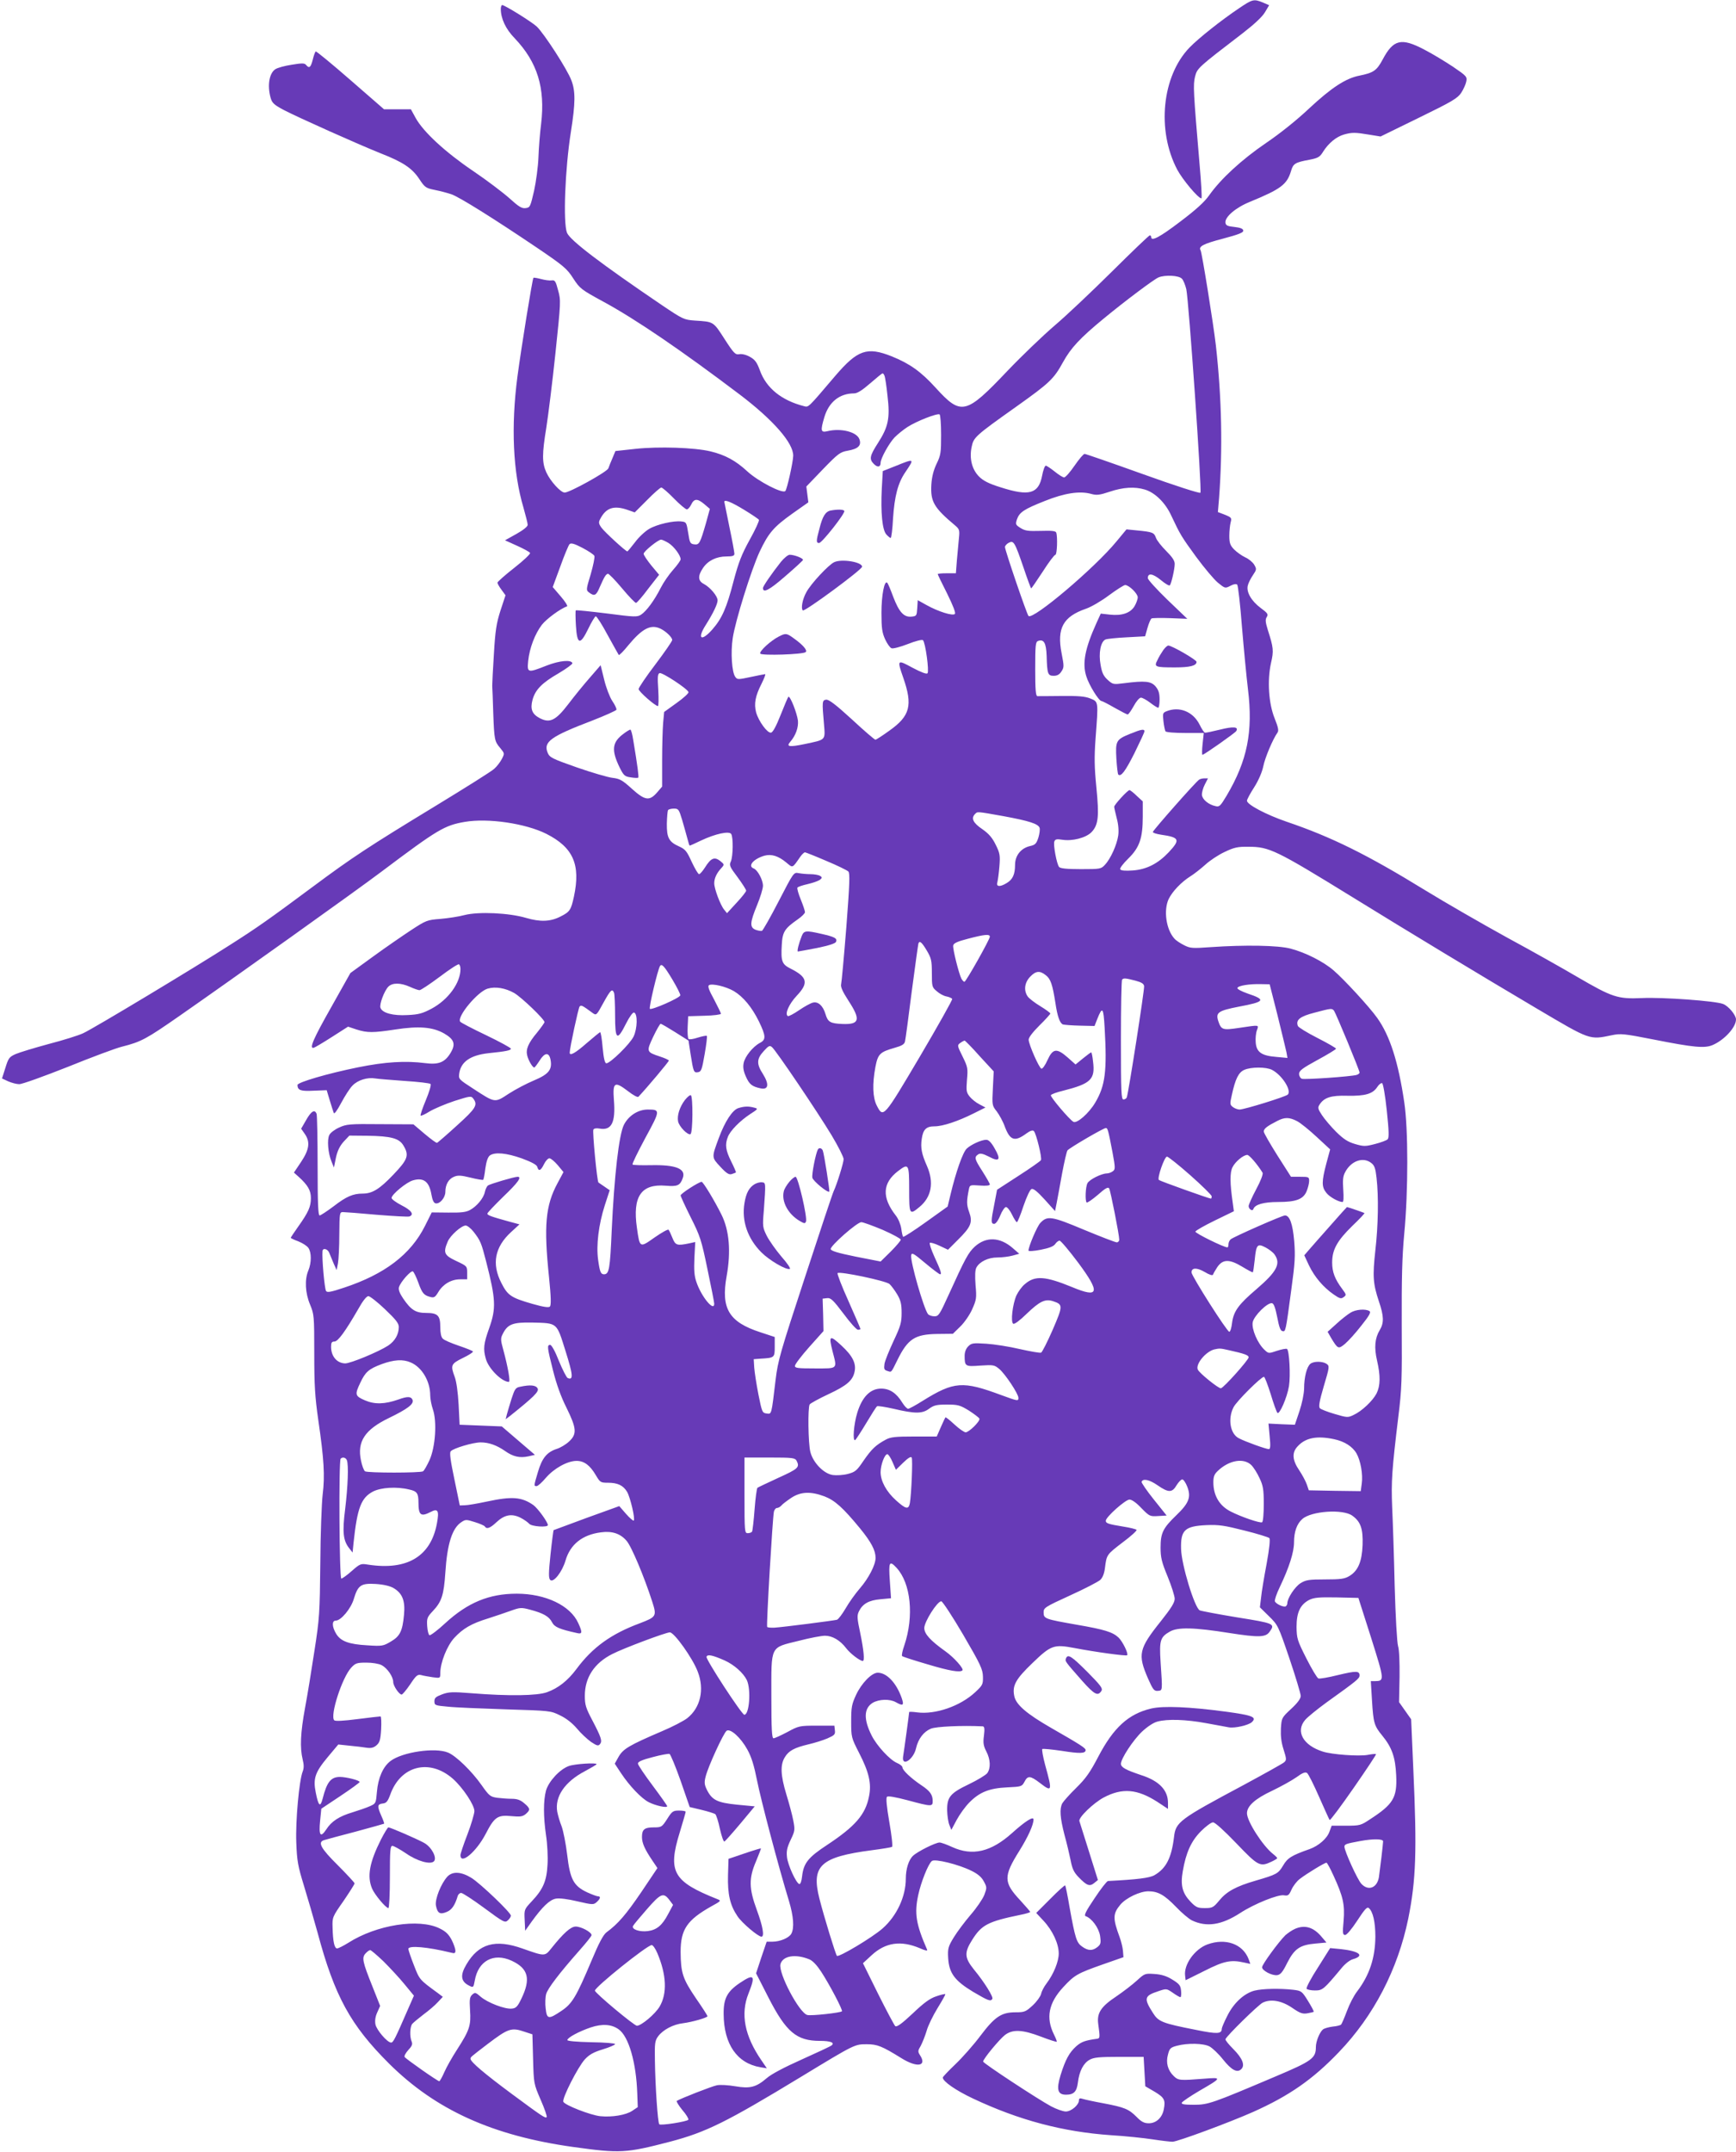 <?xml version="1.0" standalone="no"?>
<!DOCTYPE svg PUBLIC "-//W3C//DTD SVG 20010904//EN"
 "http://www.w3.org/TR/2001/REC-SVG-20010904/DTD/svg10.dtd">
<svg version="1.0" xmlns="http://www.w3.org/2000/svg"
 width="1033pt" height="1280pt" viewBox="0 0 1033 1280"
 preserveAspectRatio="xMidYMid meet">
<g transform="translate(0,1280) scale(0.1,-0.1)"
fill="#673ab7" stroke="none">
<path d="M7373 12751 c-107 -72 -242 -179 -295 -234 -164 -170 -196 -492 -73
-726 32 -60 125 -171 144 -171 4 0 -1 91 -11 203 -37 434 -39 472 -27 521 13
51 17 54 283 258 70 54 117 98 133 125 l25 42 -37 16 c-54 22 -62 20 -142 -34z"/>
<path d="M2980 12747 c0 -57 29 -120 83 -175 135 -142 182 -295 157 -508 -7
-54 -14 -144 -16 -199 -2 -55 -14 -145 -26 -200 -22 -95 -24 -100 -51 -103
-22 -3 -41 9 -95 58 -37 33 -134 107 -217 163 -167 113 -295 232 -341 314
l-29 53 -80 0 -80 0 -200 174 c-110 96 -203 172 -206 170 -4 -2 -12 -24 -18
-49 -12 -47 -21 -54 -40 -31 -9 11 -24 11 -85 1 -40 -6 -85 -18 -98 -27 -36
-24 -48 -96 -28 -169 9 -32 20 -42 80 -74 87 -45 440 -203 575 -257 133 -52
187 -88 230 -153 33 -50 39 -54 93 -65 31 -6 76 -18 99 -26 48 -17 251 -144
506 -316 161 -109 181 -126 218 -184 40 -61 46 -66 182 -140 191 -104 460
-287 809 -551 199 -151 319 -288 318 -364 -1 -39 -37 -200 -47 -210 -17 -17
-162 58 -226 117 -69 64 -132 98 -219 119 -96 23 -308 30 -447 15 l-119 -13
-17 -41 c-10 -23 -21 -50 -25 -62 -8 -21 -230 -144 -260 -144 -24 0 -86 69
-109 120 -26 57 -26 109 0 267 11 71 36 269 54 441 32 306 33 315 16 375 -14
54 -19 62 -38 59 -12 -2 -41 2 -63 8 -23 6 -44 10 -46 7 -6 -6 -72 -414 -95
-587 -39 -296 -27 -569 36 -780 13 -47 25 -92 25 -102 0 -10 -26 -31 -67 -54
l-68 -38 71 -32 c40 -18 75 -37 78 -43 4 -5 -38 -45 -93 -88 -55 -43 -100 -83
-101 -89 0 -5 11 -25 24 -42 l24 -33 -30 -91 c-24 -75 -31 -119 -39 -257 -6
-91 -10 -177 -10 -191 1 -14 4 -86 6 -160 6 -163 8 -170 42 -210 26 -32 26
-32 9 -65 -10 -19 -30 -45 -45 -58 -14 -14 -172 -113 -351 -222 -398 -242
-495 -306 -725 -477 -265 -197 -335 -246 -492 -346 -210 -135 -820 -502 -878
-528 -27 -13 -120 -42 -205 -64 -85 -23 -174 -50 -197 -60 -38 -17 -43 -24
-61 -82 l-20 -63 36 -17 c21 -9 50 -17 66 -17 16 -1 146 46 290 103 143 58
288 112 322 120 115 29 145 46 342 183 316 220 1055 747 1202 858 334 251 374
275 495 296 139 24 362 -9 486 -71 160 -81 205 -183 164 -374 -17 -78 -24 -90
-78 -117 -61 -32 -122 -34 -207 -9 -102 30 -282 38 -365 17 -33 -9 -98 -19
-144 -23 -80 -6 -86 -9 -175 -67 -50 -33 -152 -103 -226 -157 l-135 -98 -114
-203 c-107 -189 -132 -247 -105 -242 6 1 55 30 108 64 l97 62 51 -17 c63 -20
98 -20 229 0 142 22 223 15 291 -23 62 -36 71 -64 38 -118 -34 -55 -71 -69
-149 -59 -118 15 -238 8 -401 -25 -178 -36 -360 -89 -360 -105 1 -31 18 -38
95 -34 l79 3 18 -60 c10 -33 21 -67 24 -75 3 -9 19 12 44 59 22 41 51 87 67
103 31 33 89 51 136 43 17 -3 97 -9 176 -15 80 -5 148 -13 153 -18 5 -5 -8
-48 -28 -96 -20 -48 -34 -89 -31 -92 3 -3 27 8 54 25 27 16 93 44 147 62 95
30 100 31 113 13 27 -37 15 -57 -98 -159 -60 -55 -114 -101 -118 -103 -5 -2
-38 23 -75 54 l-66 56 -197 1 c-183 2 -202 0 -245 -20 -25 -11 -52 -31 -58
-44 -15 -27 -8 -109 13 -159 l14 -35 12 59 c9 41 23 69 46 95 l34 36 108 -1
c139 -2 188 -15 213 -57 36 -59 28 -83 -60 -175 -82 -86 -125 -112 -182 -112
-57 0 -97 -17 -172 -75 -40 -30 -78 -55 -84 -55 -9 0 -12 75 -12 294 0 162 -3
301 -6 310 -11 29 -32 17 -62 -36 l-30 -52 21 -30 c34 -48 28 -93 -21 -167
l-43 -64 28 -25 c55 -50 73 -81 73 -127 0 -50 -14 -83 -76 -170 -24 -34 -44
-64 -44 -66 0 -2 20 -12 45 -21 25 -10 52 -27 60 -39 19 -27 19 -88 0 -134
-23 -54 -19 -134 10 -203 24 -58 25 -67 25 -289 0 -191 4 -258 24 -398 34
-234 40 -332 26 -443 -6 -52 -13 -237 -14 -410 -3 -295 -5 -328 -35 -520 -17
-113 -42 -266 -56 -340 -27 -147 -31 -236 -14 -306 8 -32 8 -52 0 -72 -21 -54
-43 -293 -38 -422 4 -110 10 -141 45 -255 22 -71 59 -199 82 -282 101 -377
196 -550 425 -778 278 -276 616 -429 1095 -496 281 -39 314 -37 576 31 216 57
334 115 782 387 321 195 318 193 390 193 62 0 90 -11 206 -83 93 -58 153 -48
111 17 -14 22 -14 27 4 57 10 19 26 59 35 89 8 30 38 91 65 135 27 44 48 81
46 83 -2 2 -26 -3 -54 -13 -37 -12 -73 -38 -140 -102 -67 -63 -95 -82 -104
-75 -6 6 -52 92 -102 192 l-90 182 51 47 c83 77 175 90 288 42 31 -14 46 -17
43 -9 -66 151 -77 215 -53 326 16 75 59 184 81 202 18 15 161 -21 235 -58 39
-19 61 -38 74 -63 19 -35 19 -38 3 -81 -10 -25 -47 -79 -82 -119 -35 -41 -80
-101 -100 -134 -33 -54 -36 -66 -33 -121 5 -91 39 -136 148 -202 92 -54 105
-59 115 -42 7 11 -47 99 -110 175 -56 70 -58 100 -10 176 56 89 93 109 288
149 31 6 57 14 57 17 0 3 -27 34 -59 69 -100 107 -101 142 -5 295 51 82 84
154 84 186 0 21 -49 -10 -128 -81 -125 -112 -235 -138 -356 -83 -32 15 -66 27
-75 27 -24 0 -132 -54 -158 -79 -26 -24 -43 -79 -43 -136 0 -107 -54 -222
-138 -296 -61 -54 -262 -174 -272 -163 -8 9 -76 230 -104 340 -50 196 6 248
311 288 62 8 116 17 121 20 5 3 -2 68 -16 147 -16 93 -21 144 -14 151 6 6 48
-1 124 -21 141 -38 148 -38 148 -5 0 38 -15 60 -68 95 -61 41 -112 89 -112
106 0 7 -15 19 -32 26 -43 18 -120 102 -151 163 -49 97 -47 162 6 195 38 22
101 24 137 4 44 -25 51 -20 35 26 -32 90 -89 149 -142 149 -36 0 -97 -63 -129
-132 -26 -56 -29 -74 -29 -158 0 -93 1 -97 46 -185 60 -116 76 -185 60 -261
-21 -108 -82 -178 -250 -289 -111 -73 -139 -107 -148 -185 -3 -30 -10 -49 -17
-47 -19 6 -68 113 -73 160 -4 35 0 57 22 103 26 54 26 60 15 117 -6 32 -25
102 -41 154 -34 112 -37 175 -9 220 23 39 57 57 141 77 35 8 86 24 112 35 43
19 48 24 45 48 l-3 28 -105 0 c-102 0 -107 -1 -175 -38 -38 -20 -75 -37 -82
-37 -10 0 -13 53 -13 249 0 308 -10 288 164 331 65 17 135 30 155 30 44 0 90
-27 126 -74 24 -32 82 -76 99 -76 12 0 6 63 -15 165 -19 89 -20 105 -8 130 22
45 59 66 128 72 l63 6 -7 103 c-8 114 -3 124 40 78 85 -92 105 -287 46 -462
-11 -31 -17 -60 -13 -63 4 -4 72 -26 151 -49 130 -39 194 -50 208 -36 10 9
-50 77 -101 113 -91 65 -126 104 -126 139 0 37 77 159 101 159 7 0 66 -89 131
-200 104 -178 116 -205 117 -249 1 -45 -2 -51 -46 -92 -89 -83 -237 -134 -345
-120 -27 4 -48 4 -48 2 0 -8 -30 -228 -36 -264 -10 -65 62 -19 77 49 13 56 45
98 88 116 31 13 185 20 309 14 10 -1 12 -14 7 -55 -6 -43 -3 -61 14 -94 25
-48 27 -99 6 -129 -8 -11 -57 -41 -109 -66 -113 -54 -131 -77 -130 -157 1 -30
6 -68 13 -85 l12 -30 32 60 c18 33 51 79 75 103 61 62 119 85 225 90 85 4 88
5 103 33 19 38 35 37 91 -6 74 -57 76 -52 32 107 -13 48 -20 90 -17 94 4 3 56
-2 117 -11 107 -17 141 -16 141 5 0 12 -33 33 -204 131 -148 85 -212 140 -221
192 -12 61 9 99 109 195 110 106 127 112 249 89 125 -24 308 -49 314 -43 9 9
-27 82 -51 105 -35 33 -84 48 -246 76 -193 34 -200 36 -200 74 0 27 7 32 158
101 86 39 167 81 179 92 14 13 24 38 28 71 10 80 10 79 105 152 50 37 87 71
83 75 -4 4 -39 13 -78 19 -92 15 -105 20 -105 35 0 22 117 126 141 126 14 0
41 -19 71 -51 48 -49 51 -50 100 -47 l50 3 -76 95 c-42 52 -74 100 -73 105 7
22 46 14 95 -20 65 -45 87 -45 113 0 12 19 27 35 34 35 7 0 21 -20 30 -44 24
-62 9 -98 -65 -169 -80 -77 -94 -106 -94 -192 0 -59 6 -86 42 -173 23 -56 42
-116 42 -132 0 -23 -21 -56 -82 -133 -132 -165 -139 -198 -77 -341 30 -68 37
-76 59 -74 28 3 28 -5 16 173 -8 126 -2 147 54 179 47 28 144 26 357 -8 173
-27 215 -26 238 8 34 47 28 50 -192 85 -115 19 -215 38 -224 42 -31 16 -109
272 -111 366 -3 112 22 135 152 141 72 3 106 -2 224 -32 77 -19 144 -40 149
-45 6 -6 1 -60 -16 -153 -15 -79 -30 -169 -33 -201 l-7 -58 54 -53 c53 -52 55
-55 122 -252 37 -109 67 -210 67 -222 0 -16 -19 -42 -57 -77 -56 -52 -57 -54
-61 -116 -2 -45 2 -83 16 -126 18 -57 18 -63 3 -76 -9 -8 -117 -68 -241 -135
-382 -204 -404 -220 -414 -309 -15 -125 -47 -187 -116 -227 -29 -17 -102 -26
-277 -35 -7 -1 -43 -47 -80 -103 -52 -77 -64 -102 -53 -106 37 -13 78 -69 86
-117 6 -43 4 -51 -16 -67 -29 -23 -55 -23 -91 3 -33 23 -41 49 -74 231 -12 71
-24 131 -27 133 -2 2 -42 -33 -88 -80 l-84 -84 43 -46 c55 -59 91 -137 91
-195 0 -48 -30 -122 -73 -179 -14 -18 -29 -46 -32 -62 -4 -15 -26 -46 -50 -68
-41 -38 -49 -41 -102 -41 -85 0 -124 -27 -210 -141 -39 -52 -106 -128 -147
-167 -42 -40 -76 -76 -76 -80 0 -23 78 -77 180 -125 274 -129 534 -198 820
-218 85 -5 198 -17 250 -25 52 -8 105 -14 117 -14 29 0 342 116 479 177 215
96 356 194 510 355 209 217 352 494 414 796 46 229 52 402 30 886 l-13 299
-36 51 -36 51 3 149 c1 89 -2 164 -9 185 -6 20 -15 175 -20 356 -4 176 -11
388 -15 470 -6 154 -2 217 37 540 20 159 22 222 20 542 -1 276 2 405 15 545
24 251 24 623 0 781 -35 238 -85 396 -161 502 -46 65 -197 229 -260 283 -60
52 -167 106 -255 129 -74 20 -274 23 -475 9 -111 -8 -123 -7 -160 12 -22 11
-48 28 -57 39 -49 54 -65 168 -34 235 22 45 75 101 129 135 23 14 63 46 90 70
26 24 77 58 114 75 56 27 78 32 142 31 124 0 163 -19 621 -301 322 -199 759
-463 1099 -664 315 -186 308 -184 442 -156 53 11 73 9 246 -25 242 -48 307
-54 355 -33 69 30 138 105 138 152 0 26 -45 80 -77 92 -46 18 -359 41 -483 35
-145 -6 -175 4 -383 125 -83 49 -273 156 -421 236 -147 81 -366 207 -485 280
-345 212 -557 317 -825 408 -122 42 -236 102 -236 125 0 7 19 43 43 80 26 41
47 90 54 124 10 52 58 164 84 200 9 12 6 30 -16 85 -36 88 -45 226 -22 330 17
73 15 91 -19 197 -14 46 -16 62 -6 77 10 16 5 23 -37 54 -55 41 -86 95 -76
133 3 14 17 42 30 61 23 34 23 37 8 63 -9 15 -33 35 -54 44 -21 10 -50 31 -66
47 -23 24 -28 38 -28 81 0 29 4 65 8 80 7 26 5 29 -34 45 l-42 16 7 83 c22
295 16 595 -19 908 -15 131 -83 553 -91 566 -14 23 17 39 132 69 98 26 124 37
122 49 -2 11 -18 17 -53 21 -41 4 -51 9 -53 25 -5 34 62 91 147 125 182 75
219 102 243 182 13 45 24 52 111 68 51 10 61 16 81 49 32 50 78 88 124 101 47
13 66 13 149 -1 l68 -11 227 111 c199 97 231 116 253 149 13 20 27 51 30 67 6
28 2 33 -79 88 -47 31 -124 78 -171 102 -137 72 -184 61 -248 -60 -35 -65 -54
-78 -138 -95 -82 -16 -167 -72 -300 -196 -71 -67 -173 -149 -256 -205 -145
-99 -269 -213 -338 -311 -28 -40 -79 -86 -173 -157 -121 -92 -172 -119 -172
-91 0 6 -4 10 -8 10 -5 0 -105 -96 -223 -213 -118 -117 -272 -263 -344 -324
-71 -61 -197 -182 -280 -269 -248 -261 -275 -268 -427 -101 -88 97 -155 144
-261 187 -148 59 -204 39 -337 -116 -165 -194 -158 -187 -186 -180 -133 34
-224 107 -262 212 -18 49 -29 64 -59 81 -23 13 -48 19 -64 16 -23 -4 -32 4
-88 91 -67 104 -64 102 -175 109 -67 5 -71 7 -199 93 -364 247 -544 384 -563
429 -24 59 -12 380 23 600 27 171 28 242 3 307 -23 63 -162 278 -206 320 -30
28 -191 128 -206 128 -4 0 -8 -11 -8 -23z m4053 -1605 c9 -9 20 -38 26 -62 15
-70 94 -1201 84 -1211 -5 -5 -154 43 -343 111 -184 66 -340 120 -346 120 -7 0
-33 -31 -60 -70 -26 -38 -54 -70 -62 -70 -7 0 -33 16 -56 35 -24 19 -48 35
-53 35 -6 0 -16 -27 -22 -60 -21 -108 -77 -123 -246 -69 -71 22 -104 39 -129
64 -43 43 -59 109 -44 178 12 56 20 64 268 240 194 138 221 163 275 262 47 85
100 143 245 262 120 99 298 233 324 243 39 16 121 12 139 -8z m-1770 -577 c4
-8 12 -61 18 -119 16 -133 5 -185 -56 -280 -50 -78 -54 -97 -25 -126 22 -22
40 -19 40 7 0 26 50 116 83 151 18 18 52 46 77 62 54 35 177 83 191 75 5 -4 9
-58 9 -122 0 -106 -2 -121 -27 -172 -18 -38 -28 -77 -31 -123 -6 -102 15 -138
143 -245 24 -21 26 -27 21 -75 -3 -29 -8 -88 -12 -130 l-6 -78 -54 0 c-30 0
-54 -2 -54 -5 0 -3 25 -55 56 -116 36 -73 52 -115 46 -121 -13 -13 -99 14
-169 53 l-52 29 -3 -48 c-3 -45 -4 -47 -35 -50 -45 -4 -73 27 -108 118 -15 41
-31 79 -35 83 -17 19 -35 -72 -35 -178 0 -92 4 -118 22 -158 12 -26 29 -50 38
-53 9 -4 53 8 97 25 45 18 85 28 90 23 15 -15 38 -186 27 -197 -6 -6 -36 5
-89 33 -92 50 -93 49 -55 -60 57 -164 41 -227 -84 -315 -40 -29 -77 -53 -82
-53 -5 0 -68 54 -140 121 -95 87 -137 119 -153 117 -24 -3 -25 -11 -13 -145 8
-98 13 -92 -115 -119 -92 -19 -111 -16 -86 13 33 38 50 86 46 127 -6 46 -47
150 -57 141 -3 -3 -24 -52 -46 -108 -26 -66 -46 -103 -57 -105 -22 -4 -74 68
-89 121 -13 51 -5 96 32 169 16 32 26 58 22 58 -4 0 -43 -8 -86 -17 -75 -16
-80 -16 -92 1 -20 27 -28 145 -15 230 15 102 111 409 160 514 53 112 83 147
195 227 l95 67 -6 47 -6 47 98 102 c91 94 103 103 148 111 63 11 83 31 70 68
-15 44 -111 68 -191 48 -39 -9 -42 2 -18 83 27 91 91 142 177 142 19 0 48 18
95 59 38 33 71 60 74 60 4 1 9 -6 12 -14z m-1253 -730 c35 -36 70 -65 77 -65
6 0 18 12 25 27 18 38 37 39 78 5 l34 -29 -23 -84 c-35 -121 -40 -131 -70
-127 -24 3 -27 9 -36 68 -10 62 -11 65 -40 68 -47 6 -146 -17 -192 -44 -24
-14 -62 -49 -84 -79 -23 -30 -44 -55 -46 -55 -10 0 -135 115 -154 141 -17 24
-18 32 -8 51 35 68 82 84 166 54 l40 -14 74 74 c40 41 78 74 84 74 6 0 40 -29
75 -65z m2802 53 c61 -18 123 -79 158 -156 53 -112 59 -123 148 -245 48 -65
106 -134 129 -153 42 -34 43 -35 74 -19 20 11 35 13 41 7 5 -5 18 -117 28
-248 11 -132 27 -300 36 -374 31 -253 -4 -425 -127 -633 -38 -63 -43 -68 -67
-62 -41 9 -77 39 -80 66 -1 13 6 41 17 62 l19 37 -22 0 c-11 0 -26 -4 -31 -8
-21 -14 -275 -302 -275 -311 0 -5 21 -12 48 -16 111 -16 117 -29 47 -104 -64
-68 -132 -103 -215 -109 -44 -3 -70 -1 -74 7 -4 6 17 34 48 64 67 66 86 121
86 250 l0 90 -36 33 c-19 19 -39 34 -43 34 -11 0 -91 -87 -91 -99 0 -6 7 -36
15 -68 10 -36 13 -75 9 -103 -8 -55 -45 -138 -79 -174 -23 -25 -27 -26 -143
-26 -84 0 -123 4 -130 13 -14 17 -36 133 -28 152 5 13 14 15 46 10 60 -10 142
11 175 45 41 43 46 93 29 266 -12 121 -13 178 -5 290 17 225 18 219 -31 239
-32 13 -71 16 -172 15 -72 -1 -137 -1 -143 -1 -10 1 -13 40 -13 161 0 140 2
161 16 167 35 13 49 -10 52 -88 3 -108 7 -119 42 -119 21 0 35 8 46 26 16 24
16 31 1 108 -29 149 9 218 145 265 30 10 92 46 137 80 46 34 89 61 96 61 23 0
75 -51 75 -73 0 -12 -9 -36 -19 -53 -25 -41 -76 -58 -147 -50 l-54 6 -26 -57
c-68 -151 -85 -238 -60 -316 15 -50 74 -146 90 -147 5 0 40 -18 78 -40 39 -22
74 -40 78 -40 5 0 21 23 36 50 15 28 34 50 43 50 9 0 34 -14 55 -30 22 -17 43
-30 48 -30 4 0 8 22 8 49 0 38 -6 56 -24 78 -27 31 -62 35 -187 19 -64 -8 -67
-8 -98 20 -25 23 -34 42 -42 89 -13 69 0 138 29 151 9 4 66 10 127 13 l109 6
14 50 c8 28 19 53 24 56 5 3 55 4 111 2 l102 -4 -118 113 c-64 62 -117 120
-117 129 0 32 29 28 77 -11 26 -22 50 -36 54 -32 9 10 29 97 29 128 0 19 -15
41 -51 77 -28 28 -56 63 -61 79 -11 30 -19 34 -114 43 l-61 6 -58 -70 c-129
-158 -499 -471 -525 -445 -10 10 -140 391 -140 410 0 7 10 19 22 25 30 16 36
5 88 -146 23 -69 44 -125 46 -125 2 0 33 45 69 100 35 55 69 100 75 100 10 0
14 107 5 132 -4 10 -27 12 -93 10 -73 -2 -92 0 -119 17 -30 19 -31 22 -22 51
15 43 42 61 166 110 117 47 208 61 276 42 32 -9 50 -7 110 13 80 27 149 31
209 13z m-2385 -120 c46 -28 86 -55 89 -60 3 -5 -21 -58 -54 -117 -49 -89 -67
-135 -97 -248 -41 -159 -69 -222 -126 -287 -66 -75 -93 -57 -39 27 44 70 70
124 70 146 0 25 -44 77 -81 97 -36 18 -38 48 -6 95 29 44 80 69 140 69 37 0
47 4 47 16 0 9 -13 81 -30 161 -16 79 -30 146 -30 148 0 16 43 -2 117 -47z
m-449 -198 c32 -20 72 -73 72 -97 0 -7 -20 -35 -45 -63 -25 -28 -58 -76 -74
-108 -37 -73 -84 -137 -116 -158 -23 -15 -37 -15 -205 7 -99 12 -182 21 -184
18 -2 -2 -2 -43 1 -91 7 -114 25 -118 74 -17 19 40 39 72 44 73 6 0 38 -50 71
-112 34 -62 64 -115 66 -118 3 -3 29 23 57 58 84 101 135 127 194 97 33 -17
67 -51 67 -66 0 -7 -45 -72 -100 -145 -55 -72 -100 -139 -100 -147 1 -15 99
-101 115 -101 4 0 5 43 2 95 -5 78 -4 97 8 101 15 6 166 -93 172 -113 2 -6
-29 -35 -70 -64 l-75 -54 -6 -65 c-3 -36 -6 -136 -6 -222 l0 -157 -31 -36
c-45 -51 -71 -47 -149 23 -56 51 -72 60 -115 65 -27 3 -123 31 -212 62 -148
52 -162 59 -174 87 -27 65 17 97 266 192 77 30 141 59 143 64 2 6 -9 30 -25
53 -15 23 -37 80 -48 127 l-21 85 -65 -75 c-36 -41 -93 -111 -127 -156 -75
-98 -110 -115 -170 -84 -46 24 -58 54 -43 110 17 60 56 100 155 157 47 28 84
55 82 60 -6 22 -76 16 -153 -14 -114 -45 -117 -44 -110 28 8 76 40 160 81 214
27 35 111 97 150 110 6 2 -11 29 -37 59 l-48 56 45 122 c24 67 49 127 55 133
9 9 29 3 77 -22 36 -19 68 -40 71 -48 3 -8 -7 -57 -22 -109 -28 -92 -28 -95
-9 -109 31 -23 42 -18 63 33 27 61 35 75 48 79 5 2 43 -37 84 -86 41 -49 79
-89 84 -87 6 1 39 39 73 85 l64 82 -46 55 c-25 31 -46 62 -46 70 0 14 86 84
104 84 6 0 26 -9 44 -20z m81 -1647 c11 -38 25 -87 31 -110 6 -24 12 -43 14
-43 3 0 32 13 67 30 87 41 168 58 180 39 13 -20 11 -133 -2 -163 -11 -22 -7
-32 40 -94 28 -38 51 -74 51 -80 0 -6 -26 -39 -57 -72 l-57 -62 -17 21 c-23
28 -59 125 -59 157 0 29 14 60 42 90 19 21 19 22 -7 43 -34 26 -55 17 -90 -39
-14 -22 -30 -40 -35 -40 -6 0 -25 33 -44 73 -29 64 -38 75 -75 92 -61 27 -74
52 -73 136 1 39 4 74 7 80 4 5 19 9 35 9 27 0 30 -4 49 -67z m1913 22 c151
-28 205 -45 214 -69 3 -9 0 -35 -7 -58 -12 -37 -19 -44 -51 -51 -54 -13 -88
-57 -88 -112 0 -56 -14 -87 -50 -108 -41 -25 -64 -22 -55 6 3 12 9 55 12 94 5
65 3 78 -22 128 -20 41 -40 65 -80 93 -55 37 -68 65 -43 90 15 15 7 16 170
-13z m-1055 -266 c65 -27 124 -56 131 -63 10 -10 8 -72 -12 -332 -14 -175 -28
-328 -31 -339 -4 -15 9 -44 44 -98 74 -113 66 -142 -36 -138 -72 3 -87 11
-101 59 -15 50 -44 76 -75 68 -13 -3 -50 -23 -82 -45 -32 -22 -63 -38 -67 -35
-20 12 7 72 53 121 72 76 64 111 -38 162 -50 25 -57 43 -51 141 4 77 17 97 96
152 23 16 42 35 42 42 0 7 -11 41 -25 75 -14 34 -23 66 -20 71 3 5 30 14 61
21 30 7 62 18 72 25 15 12 15 15 2 24 -8 5 -34 10 -56 10 -23 0 -55 3 -71 6
-30 6 -30 6 -119 -166 -49 -95 -94 -174 -100 -177 -6 -2 -23 1 -37 6 -37 14
-35 43 8 147 19 46 35 98 35 115 0 35 -32 94 -55 103 -38 14 -2 57 64 76 41
11 82 -1 129 -40 41 -34 35 -37 85 35 10 14 22 25 27 25 4 0 62 -23 127 -51z
m973 -451 c0 -16 -142 -268 -151 -268 -5 0 -12 8 -18 18 -15 29 -53 179 -49
198 2 13 25 24 88 40 99 26 130 29 130 12z m-373 -86 c24 -41 28 -57 28 -130
0 -80 1 -85 29 -108 15 -14 41 -28 57 -31 16 -3 32 -10 35 -15 3 -4 -84 -159
-193 -344 -216 -365 -217 -366 -256 -290 -24 47 -27 127 -8 229 15 78 27 89
114 114 43 12 58 21 62 37 3 11 21 145 40 296 20 151 38 281 40 288 7 19 21 7
52 -46z m-2777 -106 c0 -83 -73 -183 -172 -236 -53 -28 -76 -35 -143 -38 -86
-5 -150 12 -161 43 -8 20 23 102 47 126 24 24 72 24 128 -1 24 -11 50 -20 57
-20 8 0 62 36 121 80 58 44 109 77 114 74 5 -3 9 -15 9 -28z m1260 -61 c28
-47 50 -90 48 -96 -6 -17 -172 -89 -181 -80 -7 7 46 230 60 254 10 17 25 2 73
-78z m2223 24 c29 -22 40 -56 57 -164 12 -81 26 -121 45 -129 7 -2 53 -6 101
-7 l87 -2 16 41 c31 78 37 70 44 -50 15 -259 4 -346 -56 -447 -38 -64 -109
-126 -130 -114 -24 14 -137 147 -134 158 2 6 35 18 73 27 165 42 192 67 178
174 -3 30 -8 54 -11 54 -3 0 -24 -16 -49 -36 l-44 -36 -46 41 c-66 58 -89 55
-121 -15 -13 -30 -30 -53 -36 -51 -14 4 -75 143 -76 172 -1 13 25 46 64 85 36
35 65 68 65 71 0 4 -27 24 -60 44 -33 20 -67 46 -75 58 -24 35 -19 81 14 116
34 36 58 39 94 10z m532 -32 c37 -10 51 -18 53 -33 3 -19 -93 -635 -103 -661
-2 -7 -11 -13 -20 -13 -13 0 -15 43 -15 353 0 195 3 357 7 360 9 10 20 9 78
-6z m-2389 -62 c57 -34 108 -96 150 -181 42 -87 43 -109 5 -128 -41 -22 -89
-81 -96 -120 -5 -24 -1 -48 13 -79 21 -48 37 -60 88 -71 47 -10 52 24 14 85
-39 60 -38 90 4 136 30 33 36 36 50 24 24 -20 270 -384 355 -525 39 -65 71
-129 71 -141 0 -21 -40 -150 -59 -190 -6 -11 -82 -240 -170 -509 -148 -451
-162 -498 -176 -615 -25 -210 -23 -203 -53 -199 -26 3 -28 8 -49 113 -12 61
-23 133 -25 160 l-3 50 40 3 c84 5 85 6 85 71 l0 58 -85 28 c-188 61 -236 141
-201 335 26 145 16 271 -31 365 -41 83 -109 195 -118 195 -16 0 -125 -70 -125
-81 0 -5 27 -64 60 -130 56 -111 64 -135 100 -310 22 -104 40 -196 40 -204 0
-51 -77 42 -106 129 -13 37 -15 71 -12 143 l5 95 -36 -8 c-73 -15 -82 -12
-100 33 -9 23 -19 44 -23 48 -4 4 -41 -17 -83 -46 -89 -63 -88 -63 -105 57
-27 187 25 263 171 251 71 -6 86 1 102 46 20 55 -42 79 -188 76 -57 -1 -108 0
-111 4 -4 3 31 74 76 158 90 165 90 169 15 169 -58 0 -114 -36 -142 -90 -30
-58 -58 -305 -73 -629 -10 -229 -15 -261 -46 -261 -19 0 -25 14 -35 87 -12 85
3 209 40 324 l29 89 -32 22 c-17 12 -33 23 -35 24 -8 6 -37 305 -30 315 4 7
19 9 35 6 73 -14 98 35 87 170 -8 106 4 113 83 53 32 -25 58 -39 63 -34 53 56
181 209 181 215 0 4 -24 15 -52 24 -82 27 -83 29 -41 118 20 42 40 77 44 77 5
0 44 -23 87 -50 l79 -50 12 -78 c17 -108 19 -114 44 -110 20 3 24 15 40 107
10 57 16 106 13 109 -3 3 -27 -2 -53 -10 -27 -9 -52 -13 -56 -8 -4 4 -7 36 -5
71 l3 64 98 3 c53 1 97 7 97 12 0 4 -19 43 -41 85 -31 56 -39 79 -30 85 20 11
100 -8 147 -35z m3236 -145 c25 -102 49 -200 53 -219 l6 -34 -66 6 c-88 7
-119 28 -123 87 -2 23 1 55 7 71 12 34 18 33 -104 15 -100 -15 -108 -13 -126
41 -16 50 0 61 123 85 155 29 163 41 52 78 -37 13 -63 27 -61 33 4 14 72 25
142 23 l50 -1 47 -185z m-4542 133 c43 -25 180 -156 180 -173 0 -4 -20 -32
-44 -62 -53 -63 -68 -100 -59 -136 7 -30 32 -72 42 -72 3 0 17 18 31 40 31 50
57 53 66 6 11 -59 -11 -86 -99 -123 -43 -18 -110 -53 -150 -79 -84 -55 -79
-56 -211 30 -88 57 -88 57 -83 93 11 68 67 106 172 118 108 11 135 17 135 27
0 5 -66 41 -147 80 -82 39 -151 75 -155 81 -19 31 104 178 163 196 47 14 106
4 159 -26z m594 1 c3 -9 6 -69 6 -135 0 -145 12 -154 65 -48 20 40 41 69 48
66 22 -7 20 -95 -3 -143 -22 -45 -139 -159 -162 -159 -9 0 -16 30 -22 93 -4
50 -11 92 -15 92 -3 0 -39 -30 -80 -65 -67 -59 -101 -78 -101 -57 0 28 52 268
59 275 10 10 15 7 78 -39 21 -15 23 -14 63 60 43 78 53 88 64 60z m4284 -106
c11 -15 152 -354 152 -368 0 -5 -8 -11 -17 -14 -35 -10 -310 -29 -326 -23 -9
3 -17 17 -17 29 0 19 20 34 110 83 61 33 110 63 110 67 0 4 -50 33 -111 64
-61 31 -113 63 -116 71 -14 36 12 57 98 79 102 27 104 27 117 12z m-2109 -270
l84 -91 -5 -101 c-5 -99 -5 -102 23 -137 15 -20 38 -61 49 -93 31 -81 59 -89
128 -38 22 16 37 21 44 14 14 -14 50 -161 42 -173 -3 -6 -63 -48 -133 -93
l-128 -83 -16 -84 c-21 -104 -21 -119 -1 -119 9 0 24 20 36 50 11 28 27 50 34
50 8 0 24 -20 36 -45 12 -25 25 -45 29 -45 4 0 22 43 39 96 19 55 39 98 48
101 11 5 35 -15 78 -62 l62 -69 10 50 c5 27 20 105 32 174 13 69 27 130 32
137 12 15 214 133 228 133 11 0 14 -9 40 -145 17 -92 17 -101 2 -112 -9 -7
-25 -13 -36 -13 -33 -1 -103 -36 -115 -58 -12 -22 -15 -105 -5 -115 4 -3 33
17 66 45 45 40 61 49 68 39 8 -14 60 -276 60 -305 0 -9 -7 -16 -15 -16 -8 0
-96 34 -195 75 -193 81 -218 85 -260 40 -19 -20 -70 -140 -70 -164 0 -5 33 -3
73 5 51 10 76 20 86 34 7 11 19 20 26 20 7 0 56 -58 110 -130 134 -180 126
-214 -36 -146 -159 65 -220 70 -280 18 -18 -14 -40 -45 -51 -68 -23 -53 -35
-158 -19 -168 7 -5 39 19 79 58 79 76 111 91 158 76 60 -20 60 -26 -2 -170
-32 -73 -63 -134 -69 -136 -7 -3 -63 7 -126 21 -63 15 -153 29 -200 32 -79 5
-88 4 -108 -16 -13 -13 -21 -34 -21 -55 0 -64 3 -66 94 -59 78 5 83 4 113 -21
35 -30 113 -147 113 -171 0 -20 -3 -20 -101 16 -231 86 -282 82 -469 -34 -41
-26 -80 -47 -86 -47 -7 0 -22 16 -34 35 -36 59 -76 85 -127 85 -64 0 -113 -49
-142 -144 -21 -68 -29 -172 -12 -162 4 3 34 48 65 100 31 52 60 98 65 101 5 3
49 -4 98 -15 127 -30 171 -30 211 0 29 21 45 25 106 25 66 0 78 -3 132 -36 32
-21 60 -42 62 -48 5 -15 -62 -81 -82 -81 -9 0 -39 21 -67 47 -27 25 -51 44
-53 42 -2 -2 -15 -29 -28 -59 l-24 -55 -135 0 c-112 0 -140 -3 -169 -19 -59
-32 -83 -55 -131 -124 -41 -61 -50 -68 -95 -80 -27 -7 -67 -9 -89 -6 -54 8
-117 74 -133 137 -13 50 -16 265 -4 283 4 6 54 34 112 61 109 51 144 81 155
133 11 50 -12 95 -78 156 -70 65 -77 61 -53 -34 28 -108 34 -102 -104 -102
-102 0 -120 2 -120 15 0 9 38 59 85 112 l85 95 -2 97 -3 96 26 3 c22 3 36 -10
98 -92 39 -53 78 -96 86 -96 8 0 15 2 15 5 0 3 -32 77 -71 165 -40 88 -69 164
-65 167 12 12 288 -46 309 -65 10 -9 31 -37 46 -62 21 -36 26 -58 26 -110 0
-57 -6 -78 -48 -167 -26 -56 -51 -117 -54 -136 -4 -30 -2 -36 17 -42 26 -8 21
-14 60 65 62 126 104 153 237 155 l93 1 44 43 c25 24 57 71 71 103 25 56 27
67 20 143 -4 56 -3 90 5 105 19 35 70 60 125 60 28 0 68 5 90 11 l40 11 -39
34 c-76 66 -158 69 -225 9 -39 -36 -57 -69 -156 -287 -54 -119 -60 -128 -85
-128 -15 0 -32 6 -38 13 -25 32 -106 312 -100 350 3 18 14 12 83 -46 44 -37
84 -67 89 -67 11 0 5 20 -35 107 -18 40 -30 76 -26 80 4 3 30 -4 57 -17 l51
-24 59 59 c78 77 89 104 67 165 -16 44 -16 65 -1 139 5 22 8 23 64 19 39 -3
60 0 60 6 0 6 -21 42 -45 80 -47 73 -49 83 -23 100 12 7 28 3 62 -14 63 -34
74 -19 35 48 -20 36 -36 52 -50 52 -29 0 -90 -28 -116 -52 -24 -22 -65 -140
-97 -274 l-17 -71 -130 -93 c-71 -51 -132 -90 -135 -87 -3 3 -8 25 -11 49 -4
25 -17 58 -33 78 -84 108 -79 193 14 264 63 48 66 43 66 -109 0 -151 2 -154
61 -105 72 59 88 146 45 244 -32 72 -39 109 -31 162 8 56 27 74 76 74 49 0
139 30 233 77 l70 35 -36 19 c-20 10 -46 31 -58 46 -20 25 -21 35 -16 100 6
67 5 75 -26 138 -32 65 -33 67 -14 81 11 8 23 14 26 14 3 0 44 -41 89 -92z
m1740 -82 c60 -31 118 -123 94 -147 -13 -13 -259 -89 -287 -89 -11 0 -30 7
-40 15 -18 14 -18 19 -6 72 21 96 40 134 74 149 41 18 130 18 165 0z m683
-242 c13 -123 14 -162 5 -171 -7 -7 -40 -19 -75 -28 -58 -15 -67 -15 -119 0
-44 13 -68 29 -113 73 -31 31 -69 76 -84 99 -23 35 -26 44 -15 61 27 43 68 57
167 54 106 -2 151 11 178 53 9 14 22 24 28 22 6 -2 18 -69 28 -163z m-534 -63
c20 -10 73 -53 117 -94 l80 -74 -23 -85 c-28 -107 -28 -138 0 -173 19 -25 73
-55 97 -55 6 0 7 29 4 73 -4 56 -2 80 11 104 35 68 108 94 157 54 18 -14 24
-33 30 -87 13 -113 10 -283 -7 -431 -17 -155 -14 -199 21 -304 30 -88 31 -128
5 -171 -29 -48 -34 -104 -16 -181 21 -91 20 -150 -3 -196 -23 -44 -87 -105
-137 -128 -33 -16 -38 -16 -112 6 -42 12 -82 28 -88 34 -9 9 -3 42 23 131 34
114 35 120 17 133 -23 16 -75 17 -96 1 -22 -17 -38 -80 -38 -148 -1 -33 -12
-87 -28 -135 l-27 -80 -79 3 -78 4 7 -76 c6 -58 4 -76 -5 -76 -16 0 -142 45
-179 65 -51 26 -66 116 -31 184 18 36 164 181 181 181 5 0 22 -46 40 -102 17
-57 35 -107 40 -112 12 -14 58 91 69 159 10 62 2 213 -12 221 -5 3 -31 -2 -59
-11 -50 -17 -51 -17 -75 6 -41 38 -77 123 -70 163 7 39 88 119 115 114 11 -2
20 -28 31 -83 11 -58 19 -81 31 -83 19 -4 19 -7 53 248 22 159 24 200 17 288
-9 103 -27 152 -55 152 -17 0 -305 -127 -323 -142 -7 -6 -13 -19 -13 -29 0
-11 -3 -19 -6 -19 -22 0 -194 85 -191 94 2 6 54 36 116 66 l113 55 -6 45 c-18
123 -18 186 -2 217 17 34 65 73 88 73 12 0 61 -57 91 -106 4 -8 -11 -48 -38
-98 -25 -47 -45 -92 -45 -100 0 -19 23 -33 28 -18 9 27 61 42 147 42 107 0
150 16 170 64 8 20 15 47 15 61 0 24 -3 25 -54 25 l-54 0 -81 127 c-44 70 -81
134 -81 142 0 17 19 32 80 63 44 23 72 23 118 -1z m-4612 -222 c59 -22 88 -38
91 -50 8 -29 21 -23 40 16 9 19 24 35 32 35 9 0 31 -19 50 -41 l34 -41 -36
-67 c-71 -132 -82 -252 -50 -559 12 -117 13 -166 5 -174 -7 -7 -37 -3 -104 16
-128 37 -147 50 -185 125 -58 113 -39 213 58 302 l50 46 -63 17 c-105 29 -128
37 -128 47 0 5 43 50 95 101 87 83 112 118 85 118 -20 0 -165 -43 -177 -52 -6
-5 -15 -23 -18 -39 -8 -37 -48 -85 -89 -107 -24 -13 -54 -16 -129 -15 l-98 1
-40 -80 c-85 -170 -240 -288 -483 -368 -78 -26 -100 -30 -106 -19 -9 14 -25
193 -21 237 2 21 31 13 40 -10 5 -13 17 -41 26 -63 l18 -40 8 40 c4 22 8 100
8 173 1 127 2 132 22 132 11 0 102 -7 201 -16 99 -8 186 -13 194 -10 30 11 12
37 -46 66 -33 17 -60 37 -60 44 0 21 90 95 128 105 63 18 96 -8 109 -84 6 -34
14 -51 25 -53 25 -5 58 34 58 68 0 43 19 77 51 90 23 10 42 9 99 -5 39 -10 73
-15 75 -13 3 2 9 33 13 68 6 42 15 68 27 77 30 21 98 15 191 -18z m3977 -100
c70 -62 127 -118 127 -125 0 -8 -2 -14 -4 -14 -11 0 -302 104 -310 111 -12 10
33 139 48 139 7 0 70 -50 139 -111z m-1830 -325 c59 -26 107 -52 107 -58 0 -6
-27 -38 -60 -71 l-60 -59 -148 29 c-108 22 -147 34 -149 45 -2 20 156 159 182
160 11 0 68 -21 128 -46z m-2435 -11 c41 -53 46 -65 75 -178 57 -223 60 -277
18 -395 -33 -92 -37 -124 -20 -183 16 -58 95 -137 137 -137 10 0 -5 86 -33
190 -16 57 -17 69 -4 94 29 59 59 71 174 69 154 -4 146 3 200 -169 45 -143 48
-176 13 -161 -7 3 -30 48 -52 101 -22 57 -44 96 -52 96 -20 0 -18 -15 17 -153
20 -80 47 -156 80 -221 60 -122 63 -156 16 -200 -19 -18 -52 -38 -75 -45 -58
-19 -87 -55 -111 -137 -25 -84 -25 -84 -8 -84 8 0 32 22 55 49 48 56 128 101
183 101 45 0 80 -26 115 -86 25 -42 28 -44 72 -44 58 0 91 -16 114 -55 19 -34
49 -161 39 -170 -3 -3 -24 15 -46 40 l-40 46 -194 -70 c-106 -39 -195 -72
-197 -73 -1 -2 -10 -66 -18 -143 -12 -114 -12 -142 -2 -153 19 -19 71 47 91
115 28 96 100 154 211 168 66 9 115 -7 152 -50 29 -32 105 -213 153 -362 28
-87 25 -91 -74 -129 -170 -63 -281 -143 -376 -271 -52 -70 -109 -115 -176
-139 -58 -21 -225 -24 -450 -6 -113 9 -135 8 -175 -7 -37 -14 -45 -21 -45 -41
0 -24 4 -25 80 -32 44 -5 199 -11 346 -16 262 -8 266 -8 322 -36 36 -17 73
-46 100 -78 23 -28 61 -63 83 -79 36 -24 44 -26 54 -14 15 18 8 40 -46 143
-38 72 -44 91 -44 145 0 108 56 194 163 248 66 34 319 129 343 129 26 0 136
-154 166 -234 41 -106 16 -214 -62 -276 -20 -16 -89 -52 -151 -78 -196 -84
-231 -105 -258 -152 l-23 -41 37 -56 c51 -77 122 -151 165 -173 41 -21 110
-36 110 -24 0 4 -39 59 -86 122 -48 64 -87 122 -88 131 -1 11 22 22 88 39 48
13 93 21 100 19 6 -3 36 -75 66 -160 l54 -156 71 -17 c38 -9 75 -21 81 -25 6
-5 19 -45 28 -89 10 -44 22 -78 27 -74 5 3 48 51 95 107 l85 102 -105 10
c-118 12 -149 27 -180 89 -15 31 -16 44 -7 79 15 60 107 260 125 272 23 14 84
-41 123 -112 25 -45 40 -95 58 -185 22 -112 127 -511 190 -717 27 -90 32 -159
14 -193 -13 -25 -67 -48 -113 -48 l-34 0 -32 -94 -31 -94 73 -143 c106 -207
168 -259 307 -259 64 0 90 -11 69 -27 -7 -6 -87 -43 -178 -84 -103 -46 -181
-87 -208 -111 -63 -54 -99 -63 -187 -48 -41 7 -89 10 -109 6 -30 -6 -212 -77
-239 -93 -4 -2 11 -27 33 -54 23 -26 39 -53 36 -58 -7 -11 -164 -36 -173 -27
-9 8 -24 228 -26 378 -2 104 0 119 19 145 29 39 89 71 148 78 55 7 146 33 146
42 0 3 -31 52 -70 108 -78 115 -89 150 -90 274 0 134 38 190 184 272 57 31 58
33 35 42 -264 105 -297 162 -224 398 19 63 35 117 35 122 0 4 -18 7 -39 7 -36
0 -42 -4 -71 -50 -31 -48 -34 -50 -79 -50 -56 0 -71 -12 -71 -57 0 -37 17 -74
63 -142 l29 -43 -96 -143 c-90 -132 -137 -188 -208 -240 -18 -14 -45 -64 -87
-165 -92 -218 -116 -259 -181 -302 -76 -51 -86 -50 -93 15 -4 29 -2 68 3 86
10 34 77 122 197 258 40 45 73 86 73 92 0 18 -62 51 -94 51 -30 0 -73 -39
-145 -129 -39 -49 -38 -49 -171 -2 -163 58 -262 30 -335 -95 -37 -62 -33 -99
12 -123 30 -16 30 -15 38 27 20 118 112 168 219 119 100 -46 116 -108 58 -227
-22 -46 -32 -56 -56 -58 -40 -5 -144 35 -185 70 -31 27 -34 28 -51 13 -15 -14
-17 -28 -13 -93 6 -90 -2 -117 -78 -235 -28 -43 -62 -103 -75 -133 -13 -30
-27 -54 -30 -54 -10 0 -198 132 -206 144 -4 6 6 24 21 41 22 23 27 35 21 50
-13 30 -11 88 3 106 7 8 37 33 67 56 30 22 69 55 85 73 l30 32 -29 22 c-111
81 -109 79 -143 166 -18 46 -33 90 -33 97 0 22 114 12 253 -22 22 -6 27 -4 27
12 0 10 -10 39 -22 63 -18 34 -35 51 -72 69 -123 61 -375 22 -544 -86 -29 -18
-59 -33 -66 -33 -16 0 -25 41 -27 125 -2 60 -1 63 65 157 36 53 66 100 66 105
0 4 -45 53 -100 108 -101 100 -121 137 -82 149 9 3 93 26 186 50 93 25 170 47
172 48 1 2 -6 23 -17 47 -25 57 -24 69 8 73 22 2 30 12 45 52 61 173 233 217
372 96 60 -53 130 -158 129 -194 -1 -17 -19 -79 -42 -139 -23 -59 -41 -114
-41 -122 0 -60 94 19 150 126 52 101 71 114 153 106 52 -5 66 -3 85 12 29 25
28 34 -9 65 -22 19 -42 26 -73 26 -24 0 -63 3 -87 6 -41 6 -48 11 -93 75 -59
84 -153 175 -200 194 -77 32 -272 3 -342 -50 -45 -34 -74 -101 -81 -183 -6
-69 -6 -70 -42 -86 -20 -9 -66 -25 -102 -36 -81 -24 -127 -54 -158 -103 -34
-51 -45 -35 -36 53 l7 71 114 76 c63 42 114 79 114 83 0 10 -80 30 -117 30
-54 0 -78 -30 -103 -129 -14 -54 -25 -45 -41 36 -17 84 -4 121 72 212 l62 74
66 -7 c36 -3 82 -9 101 -12 26 -4 42 -1 59 13 20 17 25 31 29 96 2 42 1 77 -4
77 -5 0 -67 -7 -137 -16 -85 -11 -132 -13 -138 -7 -27 27 47 255 101 313 25
27 34 30 90 30 35 0 73 -6 91 -15 34 -18 69 -69 69 -101 0 -22 35 -74 50 -74
5 0 28 27 51 61 35 53 44 60 65 55 13 -4 44 -9 69 -13 45 -6 45 -6 45 25 0 62
40 162 83 209 52 56 101 85 202 116 44 14 105 35 136 46 53 19 61 20 113 6 79
-21 113 -40 131 -75 15 -29 44 -41 148 -64 32 -8 34 3 8 59 -47 105 -195 175
-366 175 -165 0 -292 -53 -425 -175 -45 -42 -88 -74 -94 -72 -6 2 -12 26 -14
54 -3 46 0 54 33 89 53 56 66 95 75 229 11 172 41 266 96 301 24 16 29 16 79
0 30 -9 57 -21 60 -26 11 -18 32 -10 69 25 48 45 91 53 143 27 22 -11 45 -28
52 -36 14 -17 111 -23 111 -8 0 18 -60 100 -86 119 -70 49 -128 53 -277 21
-56 -12 -115 -22 -131 -22 l-30 -1 -32 155 c-23 110 -30 158 -22 167 15 18
133 53 178 53 49 0 96 -17 145 -51 48 -34 87 -43 139 -32 l39 9 -98 84 -99 85
-125 5 -126 5 -6 120 c-4 73 -13 137 -23 164 -26 70 -23 78 48 113 36 17 63
35 60 39 -2 4 -40 19 -84 34 -44 15 -87 33 -95 42 -10 9 -15 34 -15 68 0 70
-15 85 -84 85 -62 0 -90 17 -137 86 -21 31 -29 52 -25 67 9 31 71 101 83 94 6
-4 20 -33 32 -66 23 -64 33 -76 72 -86 22 -6 29 -1 47 29 28 47 77 76 130 76
l42 0 0 39 c0 39 -1 40 -65 70 -72 34 -79 49 -51 115 15 37 82 96 107 96 10 0
31 -17 47 -37z m4766 -135 c39 -55 14 -102 -107 -206 -108 -92 -137 -132 -146
-203 -3 -27 -10 -50 -16 -51 -13 -1 -224 331 -225 353 0 29 31 30 78 3 28 -17
47 -23 50 -16 2 6 13 26 25 44 33 49 73 49 149 3 33 -20 61 -35 63 -33 2 2 7
35 11 73 9 92 16 100 64 75 21 -11 46 -30 54 -42z m-5293 -326 c63 -60 82 -83
82 -105 0 -45 -23 -84 -63 -111 -57 -37 -223 -106 -256 -106 -49 1 -84 42 -84
99 0 24 4 31 20 31 21 0 64 59 141 192 27 49 50 78 61 78 9 0 54 -35 99 -78z
m5019 -243 c95 -21 120 -30 120 -43 0 -15 -147 -180 -165 -184 -13 -3 -131 92
-138 112 -13 33 48 106 98 119 31 7 37 7 85 -4z m-4867 -73 c67 -28 117 -111
117 -197 0 -19 7 -57 16 -83 25 -73 15 -222 -20 -301 -15 -32 -32 -63 -39 -67
-16 -10 -328 -10 -345 0 -7 5 -18 34 -24 64 -24 113 23 184 166 253 111 54
150 83 141 108 -9 21 -30 22 -85 2 -80 -28 -140 -30 -198 -5 -60 26 -62 34
-28 105 30 64 50 82 128 111 72 26 125 30 171 10z m5496 -457 c61 -13 109 -43
133 -85 24 -42 39 -125 31 -179 l-6 -45 -154 2 -155 3 -12 35 c-7 20 -27 57
-45 84 -41 60 -45 105 -10 142 47 52 115 65 218 43z m-2628 -136 l20 -46 43
42 c29 28 46 39 51 31 7 -11 -2 -221 -11 -272 -8 -39 -24 -35 -82 17 -58 52
-92 115 -92 168 0 43 24 107 40 107 6 0 20 -21 31 -47z m-3247 11 c11 -28 6
-156 -10 -289 -18 -141 -12 -190 25 -236 l19 -24 6 60 c22 206 45 266 116 303
48 24 140 30 214 12 47 -10 56 -22 56 -77 0 -76 14 -87 72 -57 44 23 52 9 38
-67 -36 -197 -177 -282 -410 -246 -43 7 -47 6 -97 -38 -28 -25 -56 -45 -62
-45 -12 0 -16 701 -4 713 11 12 31 7 37 -9z m2676 -3 c20 -39 10 -48 -107
-101 -65 -30 -122 -57 -126 -60 -4 -4 -12 -62 -17 -129 -5 -67 -12 -126 -15
-132 -4 -5 -15 -9 -26 -9 -18 0 -19 9 -19 225 l0 225 150 0 c137 0 150 -2 160
-19z m2706 -26 c14 -14 36 -49 49 -78 21 -44 25 -67 25 -154 0 -56 -4 -105
-10 -108 -11 -7 -127 33 -187 64 -67 34 -103 95 -103 174 0 34 6 49 28 69 67
63 153 77 198 33z m-2540 -186 c62 -24 110 -67 212 -191 66 -81 92 -130 92
-175 0 -41 -41 -121 -94 -182 -26 -30 -64 -83 -84 -118 -20 -34 -43 -65 -52
-68 -19 -5 -321 -44 -372 -47 -21 -1 -40 1 -43 4 -6 6 32 646 40 686 3 12 11
22 19 22 7 0 19 7 26 15 6 8 33 28 58 45 56 37 115 40 198 9z m3141 -115 c50
-36 64 -78 61 -174 -4 -100 -27 -154 -79 -185 -28 -17 -52 -20 -144 -20 -97 0
-115 -3 -147 -23 -33 -21 -78 -89 -78 -120 0 -6 -4 -13 -9 -17 -13 -7 -59 14
-65 30 -2 8 10 45 29 84 56 117 85 208 85 267 0 62 17 110 49 138 53 48 243
61 298 20z m-5706 -430 c53 -31 71 -75 63 -159 -9 -98 -24 -128 -79 -160 -44
-26 -51 -28 -139 -22 -110 6 -159 24 -186 69 -25 42 -26 78 -2 78 31 0 90 71
107 128 25 83 43 95 130 90 47 -3 85 -12 106 -24z m5818 -297 c80 -254 80
-256 22 -257 l-24 0 7 -116 c8 -132 13 -150 61 -208 58 -71 78 -129 83 -237 6
-132 -17 -171 -156 -261 -54 -36 -60 -38 -142 -38 l-86 0 -13 -35 c-14 -41
-65 -85 -118 -104 -108 -38 -132 -53 -158 -98 -29 -48 -37 -53 -164 -90 -117
-34 -173 -65 -216 -118 -35 -42 -41 -45 -86 -45 -42 0 -52 4 -84 37 -49 51
-62 98 -47 182 19 111 50 180 109 239 28 28 60 52 71 52 12 0 66 -49 139 -125
130 -136 141 -141 209 -109 19 9 34 18 34 21 0 3 -11 14 -25 25 -61 48 -155
194 -155 242 0 43 49 87 150 134 52 25 117 61 144 80 34 25 52 33 63 26 8 -5
40 -69 72 -142 32 -72 60 -135 63 -138 4 -3 68 83 143 191 75 108 135 198 133
201 -3 2 -26 0 -51 -5 -52 -9 -211 2 -266 20 -117 37 -163 120 -105 188 14 17
71 63 127 104 180 129 196 142 197 160 0 29 -20 29 -129 3 -56 -14 -108 -23
-116 -20 -8 3 -40 57 -72 120 -54 107 -57 118 -58 187 0 86 22 132 75 160 29
14 57 17 164 15 l129 -3 76 -238z m-3847 -134 c57 -26 111 -74 132 -117 26
-56 15 -206 -15 -206 -15 0 -231 331 -225 345 6 16 35 10 108 -22z m3918
-1076 c0 -17 -19 -173 -25 -214 -11 -63 -63 -83 -104 -39 -23 24 -101 195
-101 221 0 15 9 18 95 34 77 14 135 13 135 -2z m-295 -204 c57 -124 68 -172
60 -269 -7 -74 -5 -84 9 -84 10 0 40 36 72 85 45 69 59 84 69 75 25 -21 39
-84 39 -170 -1 -126 -35 -229 -108 -325 -19 -24 -46 -76 -61 -117 -15 -40 -31
-77 -35 -81 -4 -4 -26 -10 -50 -12 -23 -3 -49 -10 -58 -17 -20 -17 -42 -71
-42 -105 0 -66 -23 -83 -241 -175 -377 -160 -400 -168 -485 -168 -56 0 -75 3
-72 12 3 7 49 38 103 70 137 79 138 82 30 73 -143 -11 -153 -11 -180 15 -36
34 -49 80 -35 129 9 36 15 42 53 52 64 17 157 15 194 -4 18 -10 54 -44 80 -77
51 -64 85 -82 109 -58 24 23 7 65 -48 120 -27 27 -48 53 -46 58 7 20 193 202
221 217 48 24 113 13 177 -31 45 -31 61 -37 89 -32 18 3 35 7 38 9 2 3 -13 31
-34 65 -36 58 -39 60 -88 66 -79 9 -182 7 -230 -5 -62 -16 -125 -74 -163 -152
-18 -35 -32 -69 -32 -75 0 -31 -28 -32 -151 -7 -204 40 -226 49 -259 102 -55
86 -51 101 31 128 50 17 50 17 88 -9 20 -14 40 -26 45 -26 4 0 6 17 4 37 -3
32 -9 41 -51 67 -35 22 -65 31 -107 34 -57 4 -59 3 -105 -39 -26 -24 -81 -66
-122 -94 -92 -61 -117 -99 -108 -165 11 -79 10 -84 -5 -87 -73 -10 -95 -18
-126 -45 -41 -37 -64 -78 -93 -171 -26 -86 -18 -117 32 -117 47 0 64 18 71 73
8 67 33 115 70 135 25 14 58 17 176 17 l145 0 5 -87 5 -88 55 -32 c58 -35 66
-49 55 -105 -9 -49 -45 -83 -89 -83 -27 0 -44 8 -73 38 -47 47 -72 57 -198 81
-55 10 -110 22 -122 26 -18 6 -23 3 -23 -9 0 -27 -46 -66 -78 -66 -16 0 -56
14 -88 31 -78 42 -404 256 -404 266 0 16 99 135 131 159 46 34 104 31 214 -11
49 -19 91 -32 93 -30 2 1 -5 20 -16 42 -50 100 -33 188 55 283 67 72 82 81
238 136 l120 42 -3 38 c-2 22 -11 57 -19 79 -42 114 -42 141 4 196 34 40 116
79 166 79 58 0 96 -22 164 -92 34 -36 77 -72 95 -81 88 -42 177 -28 288 44 83
54 226 112 261 105 23 -4 29 0 44 34 10 22 32 51 50 64 40 31 147 96 158 96 4
0 23 -35 42 -77z m-3951 -146 l21 -28 -30 -56 c-35 -66 -67 -93 -121 -100 -49
-6 -98 11 -87 31 4 8 42 53 83 100 82 94 98 101 134 53z m-73 -314 c55 -129
60 -241 14 -319 -27 -45 -108 -113 -135 -114 -16 0 -250 195 -250 209 0 21
310 270 338 271 7 0 22 -21 33 -47z m-1629 -50 c38 -38 95 -99 125 -136 l56
-68 -36 -82 c-77 -177 -87 -197 -100 -197 -22 0 -86 74 -93 108 -4 22 -1 46
11 72 l17 38 -46 116 c-59 147 -64 171 -41 196 10 11 22 20 28 20 5 0 40 -30
79 -67z m2534 12 c20 -8 45 -35 70 -73 51 -78 130 -229 124 -236 -10 -9 -181
-28 -206 -22 -48 12 -173 248 -160 302 13 50 89 63 172 29z m-1135 -416 c60
-42 105 -198 111 -383 l3 -80 -33 -22 c-37 -25 -119 -39 -190 -32 -58 6 -212
66 -220 86 -8 21 87 207 128 252 27 29 52 43 108 60 39 12 72 26 72 31 0 5
-64 10 -142 11 -88 2 -143 7 -142 13 1 15 71 52 139 75 69 23 124 19 166 -11z
m-559 -15 l46 -15 4 -147 c4 -146 4 -147 45 -242 23 -52 39 -99 36 -103 -6
-10 -26 3 -211 140 -159 118 -242 188 -242 206 0 11 -2 9 101 88 124 94 142
100 221 73z"/>
<path d="M5329 10028 l-76 -30 -6 -106 c-7 -141 3 -244 27 -271 11 -12 22 -21
26 -21 4 0 11 53 14 117 9 132 29 210 73 274 56 83 56 83 -58 37z"/>
<path d="M4942 9763 c-30 -6 -48 -35 -66 -108 -20 -73 -20 -85 -2 -85 17 0
158 179 150 191 -5 9 -40 10 -82 2z"/>
<path d="M4647 9458 c-56 -71 -107 -145 -107 -156 0 -32 38 -12 131 69 57 49
105 93 107 98 3 10 -51 31 -79 31 -10 0 -33 -19 -52 -42z"/>
<path d="M4964 9456 c-33 -15 -139 -128 -166 -179 -23 -41 -33 -96 -21 -108
10 -10 353 243 353 260 0 28 -121 48 -166 27z"/>
<path d="M4635 9014 c-48 -24 -119 -89 -111 -102 8 -13 255 -5 270 9 12 10
-15 42 -68 80 -45 33 -50 34 -91 13z"/>
<path d="M6922 8933 c-11 -16 -27 -42 -35 -60 -21 -40 -14 -43 104 -43 90 0
129 10 129 33 0 12 -147 97 -168 97 -6 0 -19 -12 -30 -27z"/>
<path d="M6941 8569 c-22 -9 -23 -13 -18 -59 3 -28 9 -55 12 -60 3 -6 56 -10
117 -10 l111 0 -7 -65 c-4 -36 -4 -65 -1 -65 10 0 194 130 201 141 16 26 -16
29 -96 9 -45 -11 -86 -20 -91 -18 -5 2 -19 23 -31 48 -39 77 -120 110 -197 79z"/>
<path d="M6725 8435 c-84 -34 -88 -42 -82 -149 3 -48 8 -90 11 -93 16 -16 42
19 96 126 33 67 60 125 60 131 0 15 -19 12 -85 -15z"/>
<path d="M3710 8435 c-68 -50 -73 -97 -23 -200 24 -48 30 -54 66 -59 22 -4 42
-4 45 -2 4 5 -4 68 -30 224 -5 34 -13 62 -17 62 -4 0 -23 -11 -41 -25z"/>
<path d="M4771 7233 c-18 -45 -30 -93 -23 -93 4 0 55 10 114 21 72 15 109 27
113 37 8 20 -7 29 -87 47 -92 21 -104 20 -117 -12z"/>
<path d="M4075 6256 c-31 -41 -47 -92 -40 -127 7 -32 59 -84 74 -75 14 9 15
222 2 231 -5 3 -21 -10 -36 -29z"/>
<path d="M4395 6209 c-36 -10 -81 -79 -118 -179 -43 -116 -43 -114 9 -170 37
-40 52 -49 68 -44 12 4 23 8 25 10 2 1 -11 31 -28 65 -33 66 -38 100 -20 146
14 37 72 96 133 136 47 30 48 32 25 38 -33 9 -58 9 -94 -2z"/>
<path d="M4867 5963 c-13 -23 -38 -149 -33 -169 5 -20 92 -92 101 -82 3 4 -31
224 -39 244 -6 15 -22 19 -29 7z"/>
<path d="M4696 5769 c-14 -17 -29 -41 -32 -55 -15 -61 25 -136 95 -177 27 -16
32 -16 37 -3 9 24 -47 266 -62 266 -7 0 -24 -14 -38 -31z"/>
<path d="M4492 5757 c-34 -20 -52 -52 -62 -113 -18 -107 19 -212 101 -294 47
-47 147 -106 169 -98 6 2 -16 35 -50 73 -33 39 -72 94 -87 123 -25 50 -26 58
-18 150 12 166 12 167 -10 169 -11 2 -30 -3 -43 -10z"/>
<path d="M7919 5513 c-53 -60 -110 -124 -127 -144 l-31 -36 28 -60 c33 -69 86
-131 147 -173 36 -25 44 -27 59 -16 17 12 17 15 -7 47 -45 60 -61 102 -61 159
0 76 29 129 120 218 42 40 74 74 72 76 -3 3 -100 36 -104 36 -1 0 -44 -48 -96
-107z"/>
<path d="M8035 4991 c-16 -10 -54 -39 -83 -66 l-52 -47 21 -37 c40 -66 43 -67
82 -35 19 16 63 64 97 108 48 60 59 80 49 87 -24 15 -83 10 -114 -10z"/>
<path d="M3095 4551 c-27 -5 -32 -13 -51 -71 -11 -36 -24 -78 -28 -94 l-7 -28
24 18 c145 116 176 147 166 165 -10 20 -44 23 -104 10z"/>
<path d="M3385 2295 c-54 -19 -120 -91 -136 -146 -16 -59 -16 -155 0 -265 8
-51 12 -130 9 -175 -5 -98 -26 -147 -94 -219 -45 -48 -45 -49 -42 -111 l3 -64
39 55 c63 87 106 129 143 136 21 4 71 -2 129 -16 91 -21 96 -21 115 -4 22 20
25 34 7 34 -7 0 -36 11 -65 24 -80 38 -101 77 -118 223 -8 66 -23 142 -33 169
-11 27 -22 66 -26 86 -16 90 44 179 164 242 39 21 70 39 70 42 0 10 -129 2
-165 -11z"/>
<path d="M2267 1858 c-68 -135 -84 -219 -53 -292 15 -36 82 -116 97 -116 5 0
9 83 9 185 0 157 2 185 15 185 8 0 44 -20 80 -44 67 -47 146 -69 167 -48 20
20 -13 84 -57 109 -41 23 -202 93 -214 93 -4 0 -24 -33 -44 -72z"/>
<path d="M4430 1775 l-95 -32 -3 -97 c-3 -113 12 -179 56 -244 26 -40 123
-122 143 -122 19 0 8 62 -27 157 -48 130 -49 190 -5 292 17 41 30 75 29 76 -2
1 -46 -12 -98 -30z"/>
<path d="M2662 1637 c-37 -40 -75 -134 -68 -172 9 -46 24 -55 64 -38 30 12 49
39 66 96 3 9 12 17 20 17 9 0 70 -40 138 -90 115 -85 123 -89 140 -73 10 9 18
21 18 28 0 18 -179 189 -234 224 -61 38 -113 41 -144 8z"/>
<path d="M4403 1005 c-76 -51 -98 -93 -97 -185 1 -180 80 -294 220 -317 l37
-6 -32 47 c-100 145 -126 276 -77 398 43 108 34 120 -51 63z"/>
<path d="M7705 1326 c-16 -7 -41 -24 -56 -37 -39 -38 -139 -174 -139 -191 0
-20 59 -51 90 -47 20 3 33 19 60 74 43 84 76 106 168 114 l65 6 -28 33 c-49
59 -101 74 -160 48z"/>
<path d="M7185 1234 c-76 -28 -142 -120 -133 -187 l3 -26 111 55 c116 59 158
68 237 50 l37 -8 -10 28 c-35 91 -137 127 -245 88z"/>
<path d="M7842 1096 c-41 -63 -71 -120 -67 -126 3 -5 26 -10 49 -10 46 0 52 5
158 132 21 26 50 49 69 54 72 21 37 48 -73 60 l-63 6 -73 -116z"/>
<path d="M6343 2935 c-6 -17 -7 -16 96 -133 74 -83 94 -93 115 -60 9 15 -4 32
-84 113 -95 95 -116 108 -127 80z"/>
<path d="M6850 2637 c-135 -32 -224 -113 -315 -287 -48 -92 -74 -129 -131
-185 -39 -38 -76 -80 -83 -92 -17 -33 -13 -86 13 -187 14 -50 30 -119 37 -153
9 -48 19 -70 46 -98 50 -52 67 -58 94 -36 l22 18 -53 169 c-29 93 -55 174 -57
181 -8 20 83 108 145 141 110 58 199 51 320 -27 l62 -41 0 36 c0 75 -52 130
-157 164 -93 31 -123 47 -123 68 0 31 73 142 126 192 30 28 67 53 90 59 60 17
172 13 291 -9 59 -11 121 -22 136 -25 35 -6 117 13 136 31 32 30 5 41 -160 63
-209 28 -367 35 -439 18z"/>
</g>
</svg>
